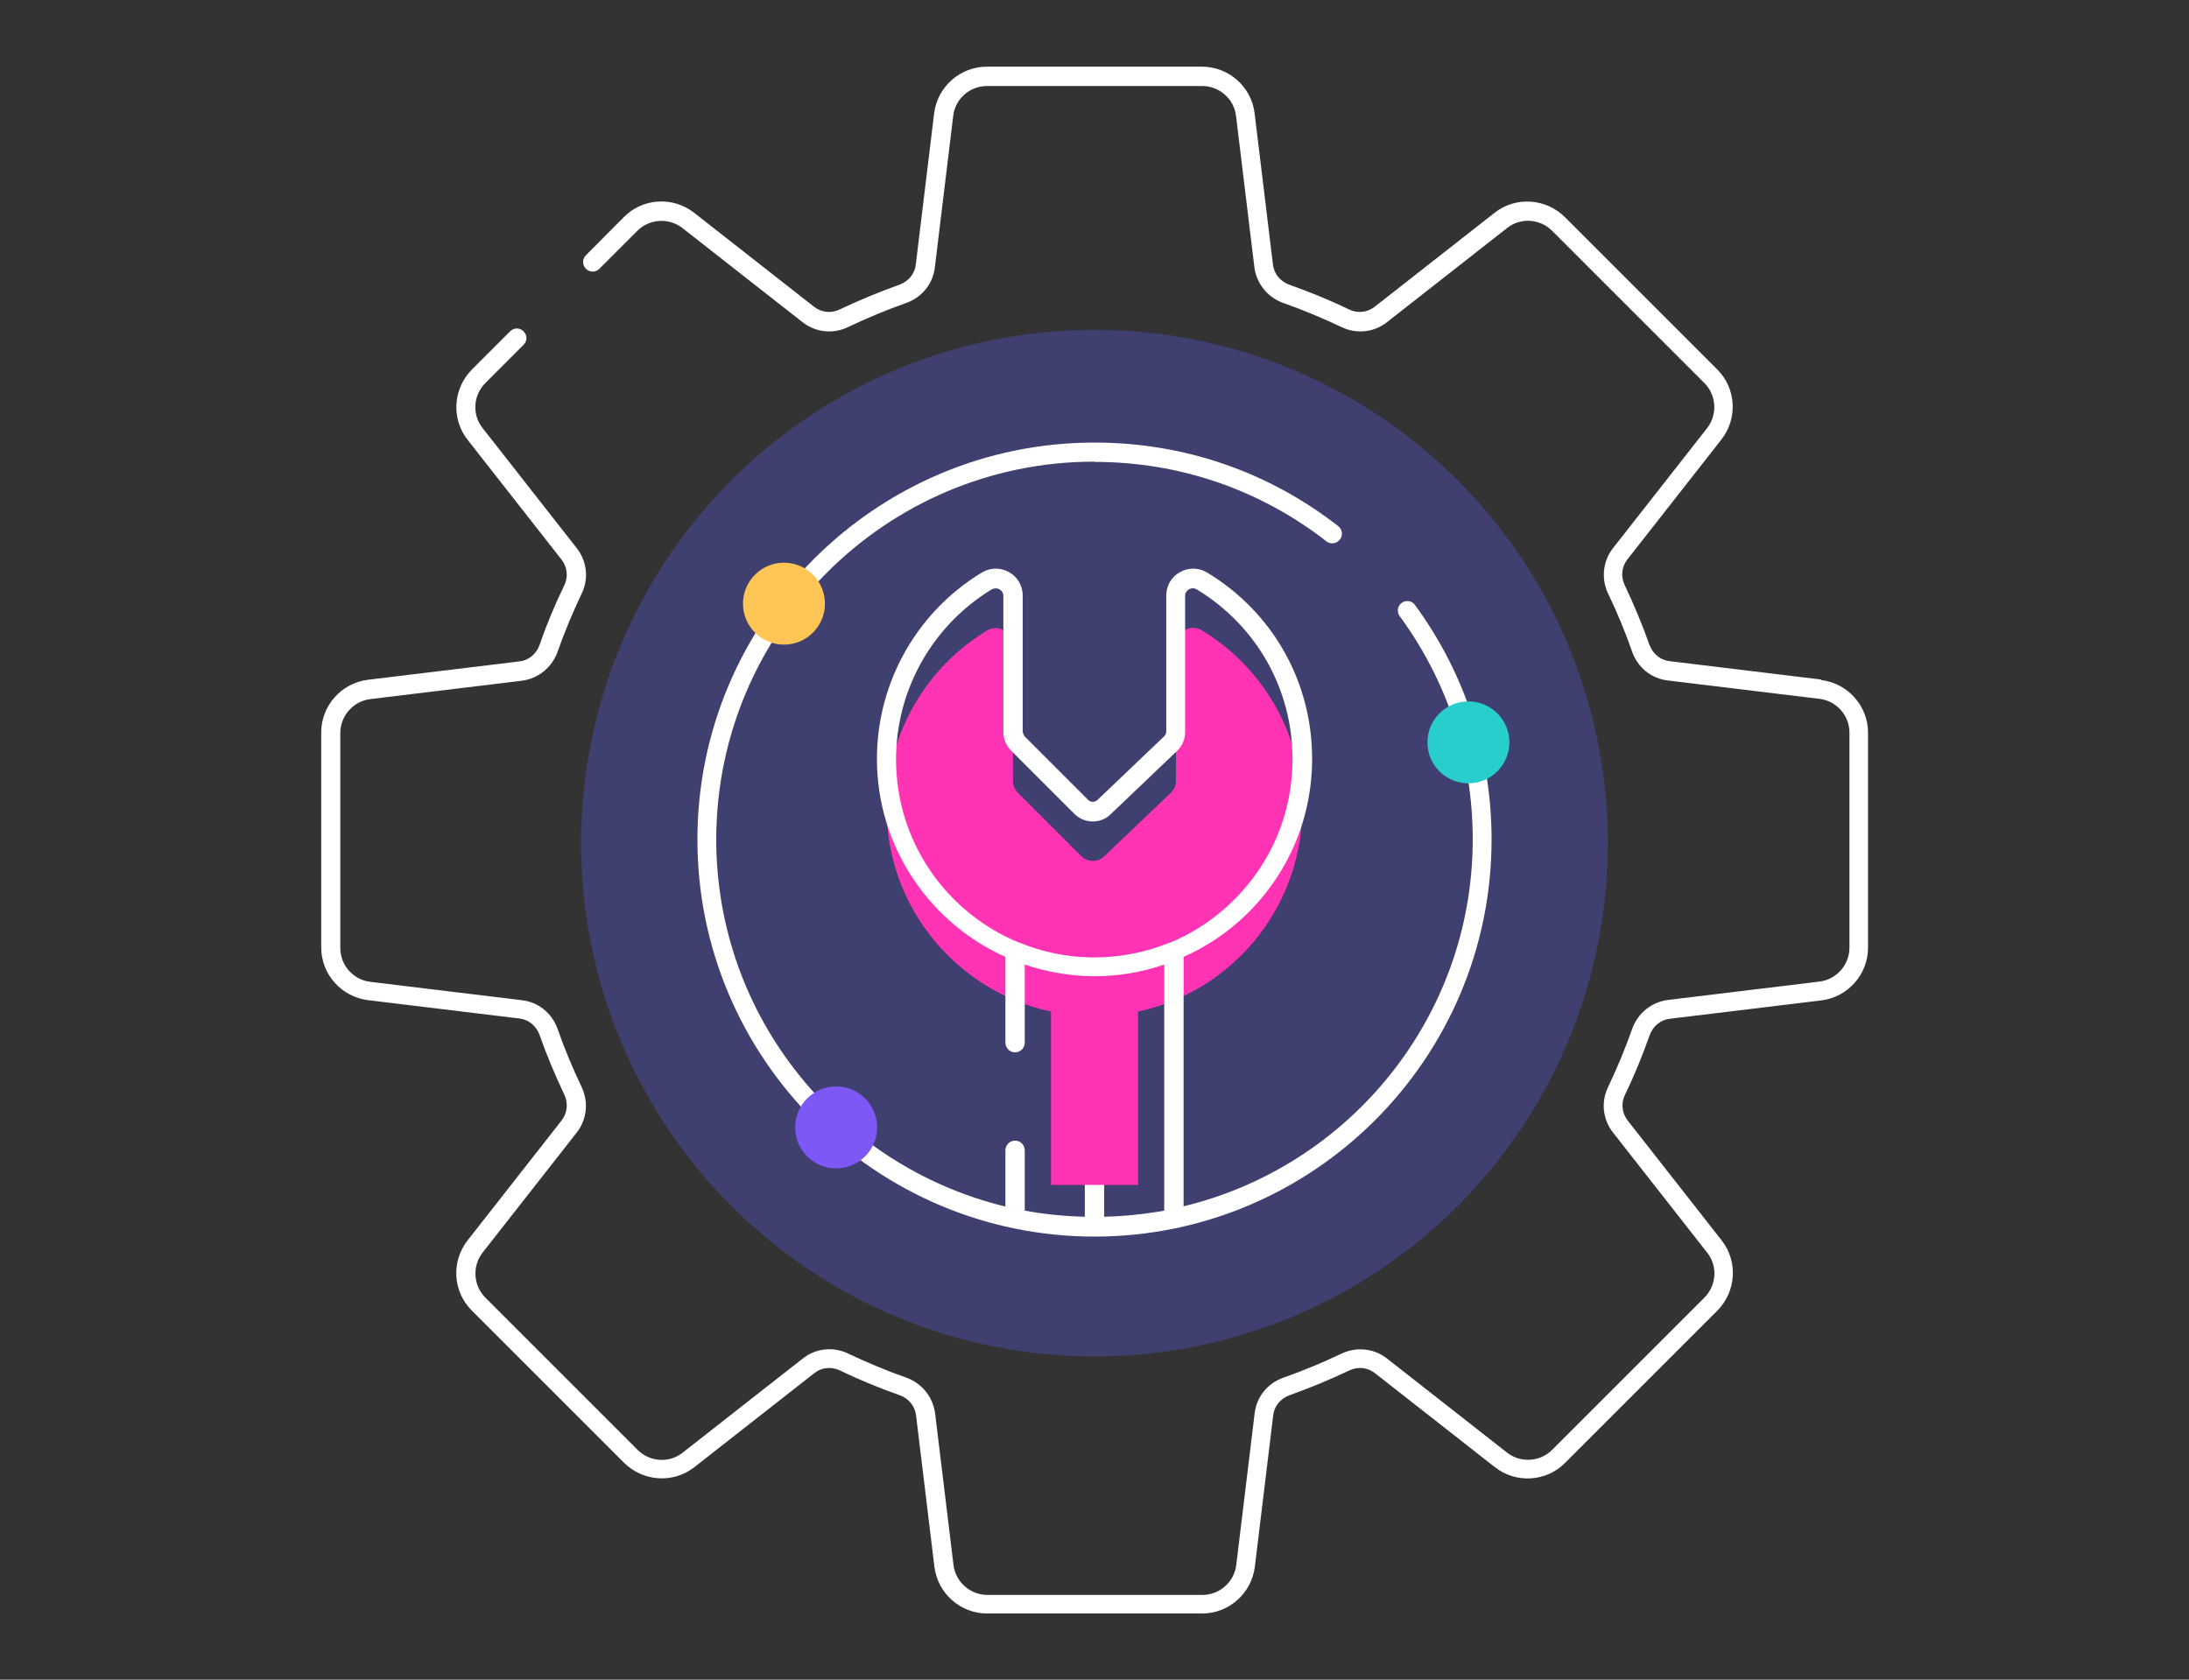 <?xml version="1.0" encoding="UTF-8"?>
<svg id="Layer_1" data-name="Layer 1" xmlns="http://www.w3.org/2000/svg" viewBox="0 0 86 66">
  <rect x="0" y="0" width="86" height="66" fill="#333333" stroke="none"/>
  <defs>
    <style>
      .cls-1 {
        fill: #27cecb;
      }

      .cls-2 {
        fill: #3f3f70;
      }

      .cls-3 {
        fill: #fff;
      }

      .cls-4 {
        fill: #7e57f7;
      }

      .cls-5 {
        fill: #ffc655;
      }

      .cls-6 {
        fill: #ff33b4;
      }
    </style>
  </defs>
  <circle class="cls-2" cx="43" cy="33.13" r="20.17"/>
  <g id="g487">
    <path id="path489" class="cls-6" d="M46.2,25.35v5.34c0,.18-.07.34-.2.46l-2.62,2.5c-.25.24-.65.24-.9-.01l-2.49-2.49c-.12-.12-.19-.28-.19-.45v-5.34c0-.53-.58-.85-1.03-.58-2.45,1.49-4.06,4.23-3.93,7.34.18,4.3,3.74,7.75,8.04,7.81,4.56.06,8.28-3.62,8.28-8.17,0-2.96-1.58-5.56-3.94-6.99-.45-.27-1.03.05-1.03.58Z"/>
  </g>
  <g>
    <path class="cls-3" d="M43,18.15c3.33,0,6.49,1.08,9.11,3.12.16.13.4.1.53-.07.13-.16.1-.4-.07-.53-2.76-2.15-6.07-3.28-9.57-3.28-8.6,0-15.6,7-15.6,15.6s7,15.6,15.6,15.6,15.6-7,15.6-15.6c0-3.34-1.04-6.53-3.01-9.22-.12-.17-.36-.2-.52-.08-.17.12-.2.36-.08.52,1.88,2.56,2.87,5.59,2.87,8.77,0,6.99-4.85,12.85-11.36,14.42v-9.8c.92-.41,1.77-.98,2.51-1.71,1.64-1.62,2.54-3.78,2.54-6.08,0-3.01-1.54-5.75-4.12-7.31-.33-.2-.73-.21-1.07-.02-.34.19-.54.53-.54.92v5.34c0,.07-.03.14-.08.19l-2.62,2.5c-.11.1-.27.1-.37,0l-2.49-2.49s-.08-.12-.08-.19v-5.35c0-.38-.2-.73-.54-.92-.34-.19-.74-.18-1.07.02-2.67,1.62-4.24,4.56-4.11,7.68.14,3.32,2.18,6.14,5.04,7.42v3.37c0,.21.17.38.38.38s.38-.17.38-.38v-3.07c.82.28,1.7.44,2.62.46.04,0,.08,0,.12,0,.95,0,1.87-.16,2.74-.46v9.67c-.77.14-1.56.22-2.36.24v-5.64c0-.21-.17-.38-.38-.38s-.38.17-.38.38v5.64c-.81-.02-1.6-.1-2.36-.24v-2.37c0-.21-.17-.38-.38-.38s-.38.17-.38.38v2.21c-6.51-1.58-11.36-7.44-11.36-14.42,0-8.19,6.66-14.85,14.85-14.85ZM42.89,37.62c-1-.01-1.96-.22-2.84-.58-.02,0-.04-.01-.06-.02-2.71-1.13-4.65-3.75-4.78-6.85-.12-2.85,1.32-5.53,3.75-7.01.06-.03.11-.04.16-.04.07,0,.12.02.15.04.05.03.15.1.15.26v5.35c0,.27.11.53.3.72l2.49,2.49c.39.39,1.03.4,1.42.02l2.62-2.5c.2-.19.31-.46.31-.74v-5.34c0-.16.11-.24.15-.26.04-.03.17-.08.31,0,2.35,1.43,3.76,3.92,3.76,6.67,0,2.1-.82,4.07-2.32,5.55-.73.72-1.57,1.28-2.49,1.66,0,0-.01,0-.02,0-.93.38-1.93.58-2.96.58-.04,0-.08,0-.11,0Z"/>
    <path class="cls-3" d="M71.54,26.7l-5.94-.72c-.37-.04-.67-.29-.8-.65-.28-.79-.61-1.58-.97-2.34-.16-.33-.12-.72.1-1l3.7-4.72c.65-.83.58-2.02-.17-2.76l-5.98-5.98c-.75-.74-1.93-.82-2.76-.17l-4.72,3.7c-.29.22-.67.26-1,.1-.76-.37-1.55-.69-2.34-.97-.36-.13-.61-.43-.65-.8l-.72-5.94c-.13-1.05-1.02-1.83-2.07-1.83h-8.45c-1.05,0-1.94.79-2.07,1.83l-.72,5.94c-.04.37-.29.67-.65.8-.79.28-1.58.61-2.34.97-.33.16-.72.12-1-.1l-4.72-3.7c-.83-.65-2.02-.58-2.76.17l-1.49,1.5c-.15.15-.15.38,0,.53s.38.15.53,0l1.49-1.49c.48-.48,1.24-.52,1.77-.11l4.72,3.7c.51.4,1.2.48,1.79.19.74-.35,1.5-.67,2.27-.94.63-.22,1.07-.76,1.14-1.42l.72-5.94c.08-.67.65-1.17,1.33-1.17h8.45c.67,0,1.25.5,1.33,1.17l.72,5.94c.08.65.52,1.2,1.15,1.42.77.27,1.53.59,2.27.94.6.29,1.28.21,1.79-.19l4.72-3.7c.53-.42,1.29-.37,1.77.11l5.98,5.98c.48.48.52,1.24.11,1.77l-3.7,4.72c-.4.51-.47,1.2-.19,1.79.36.74.67,1.5.94,2.27.22.63.76,1.07,1.42,1.14l5.94.72c.67.08,1.18.65,1.18,1.33v8.45c0,.67-.51,1.25-1.18,1.33l-5.94.72c-.65.08-1.2.52-1.42,1.15-.27.77-.59,1.53-.94,2.27-.29.59-.21,1.28.19,1.79l3.7,4.72c.42.53.37,1.29-.11,1.77l-5.98,5.98c-.48.48-1.24.52-1.77.11l-4.72-3.7c-.51-.4-1.2-.47-1.79-.19-.73.35-1.5.67-2.27.94-.63.22-1.07.76-1.14,1.42l-.72,5.94c-.08.67-.65,1.18-1.33,1.18h-8.45c-.67,0-1.25-.51-1.33-1.18l-.72-5.94c-.08-.65-.52-1.2-1.14-1.42-.77-.27-1.53-.59-2.27-.94-.59-.29-1.28-.21-1.79.19l-4.72,3.7c-.53.42-1.29.37-1.77-.11l-5.98-5.98c-.48-.48-.52-1.24-.11-1.77l3.7-4.72c.4-.51.47-1.2.19-1.79-.35-.73-.67-1.5-.94-2.27-.22-.63-.76-1.07-1.42-1.14l-5.94-.72c-.67-.08-1.18-.65-1.18-1.33v-8.45c0-.67.51-1.25,1.18-1.33l5.94-.72c.65-.08,1.2-.52,1.42-1.15.27-.77.59-1.53.94-2.27.29-.59.21-1.28-.19-1.79l-3.7-4.72c-.42-.53-.37-1.29.11-1.77l1.5-1.5c.15-.15.15-.38,0-.53-.15-.15-.38-.15-.53,0l-1.5,1.5c-.74.75-.82,1.93-.17,2.76l3.7,4.72c.22.29.26.67.1,1-.37.76-.7,1.55-.97,2.34-.13.36-.43.61-.8.65l-5.94.72c-1.05.13-1.84,1.02-1.84,2.07v8.45c0,1.05.79,1.94,1.84,2.07l5.94.72c.37.04.67.29.8.65.28.8.61,1.58.97,2.34.16.33.12.72-.1,1.01l-3.7,4.72c-.65.83-.58,2.02.17,2.76l5.98,5.98c.75.74,1.93.82,2.76.17l4.72-3.7c.28-.22.67-.26,1-.1.76.37,1.55.69,2.34.97.36.13.61.43.65.8l.72,5.94c.13,1.05,1.02,1.84,2.07,1.84h8.45c1.05,0,1.94-.79,2.07-1.84l.72-5.94c.04-.37.29-.67.65-.8.79-.28,1.58-.61,2.34-.97.33-.16.72-.12,1,.1l4.72,3.7c.83.65,2.02.58,2.76-.17l5.98-5.98c.74-.75.82-1.93.17-2.76l-3.7-4.72c-.22-.29-.26-.67-.1-1,.37-.76.69-1.55.97-2.34.13-.36.43-.61.8-.65l5.94-.72c1.05-.13,1.84-1.02,1.84-2.07v-8.45c0-1.05-.79-1.94-1.84-2.07Z"/>
  </g>
  <rect class="cls-6" x="41.29" y="38.81" width="3.42" height="7.75"/>
  <circle class="cls-5" cx="30.8" cy="23.72" r="1.61"/>
  <circle class="cls-1" cx="57.69" cy="29.17" r="1.61"/>
  <circle class="cls-4" cx="32.85" cy="44.3" r="1.61"/>
</svg>